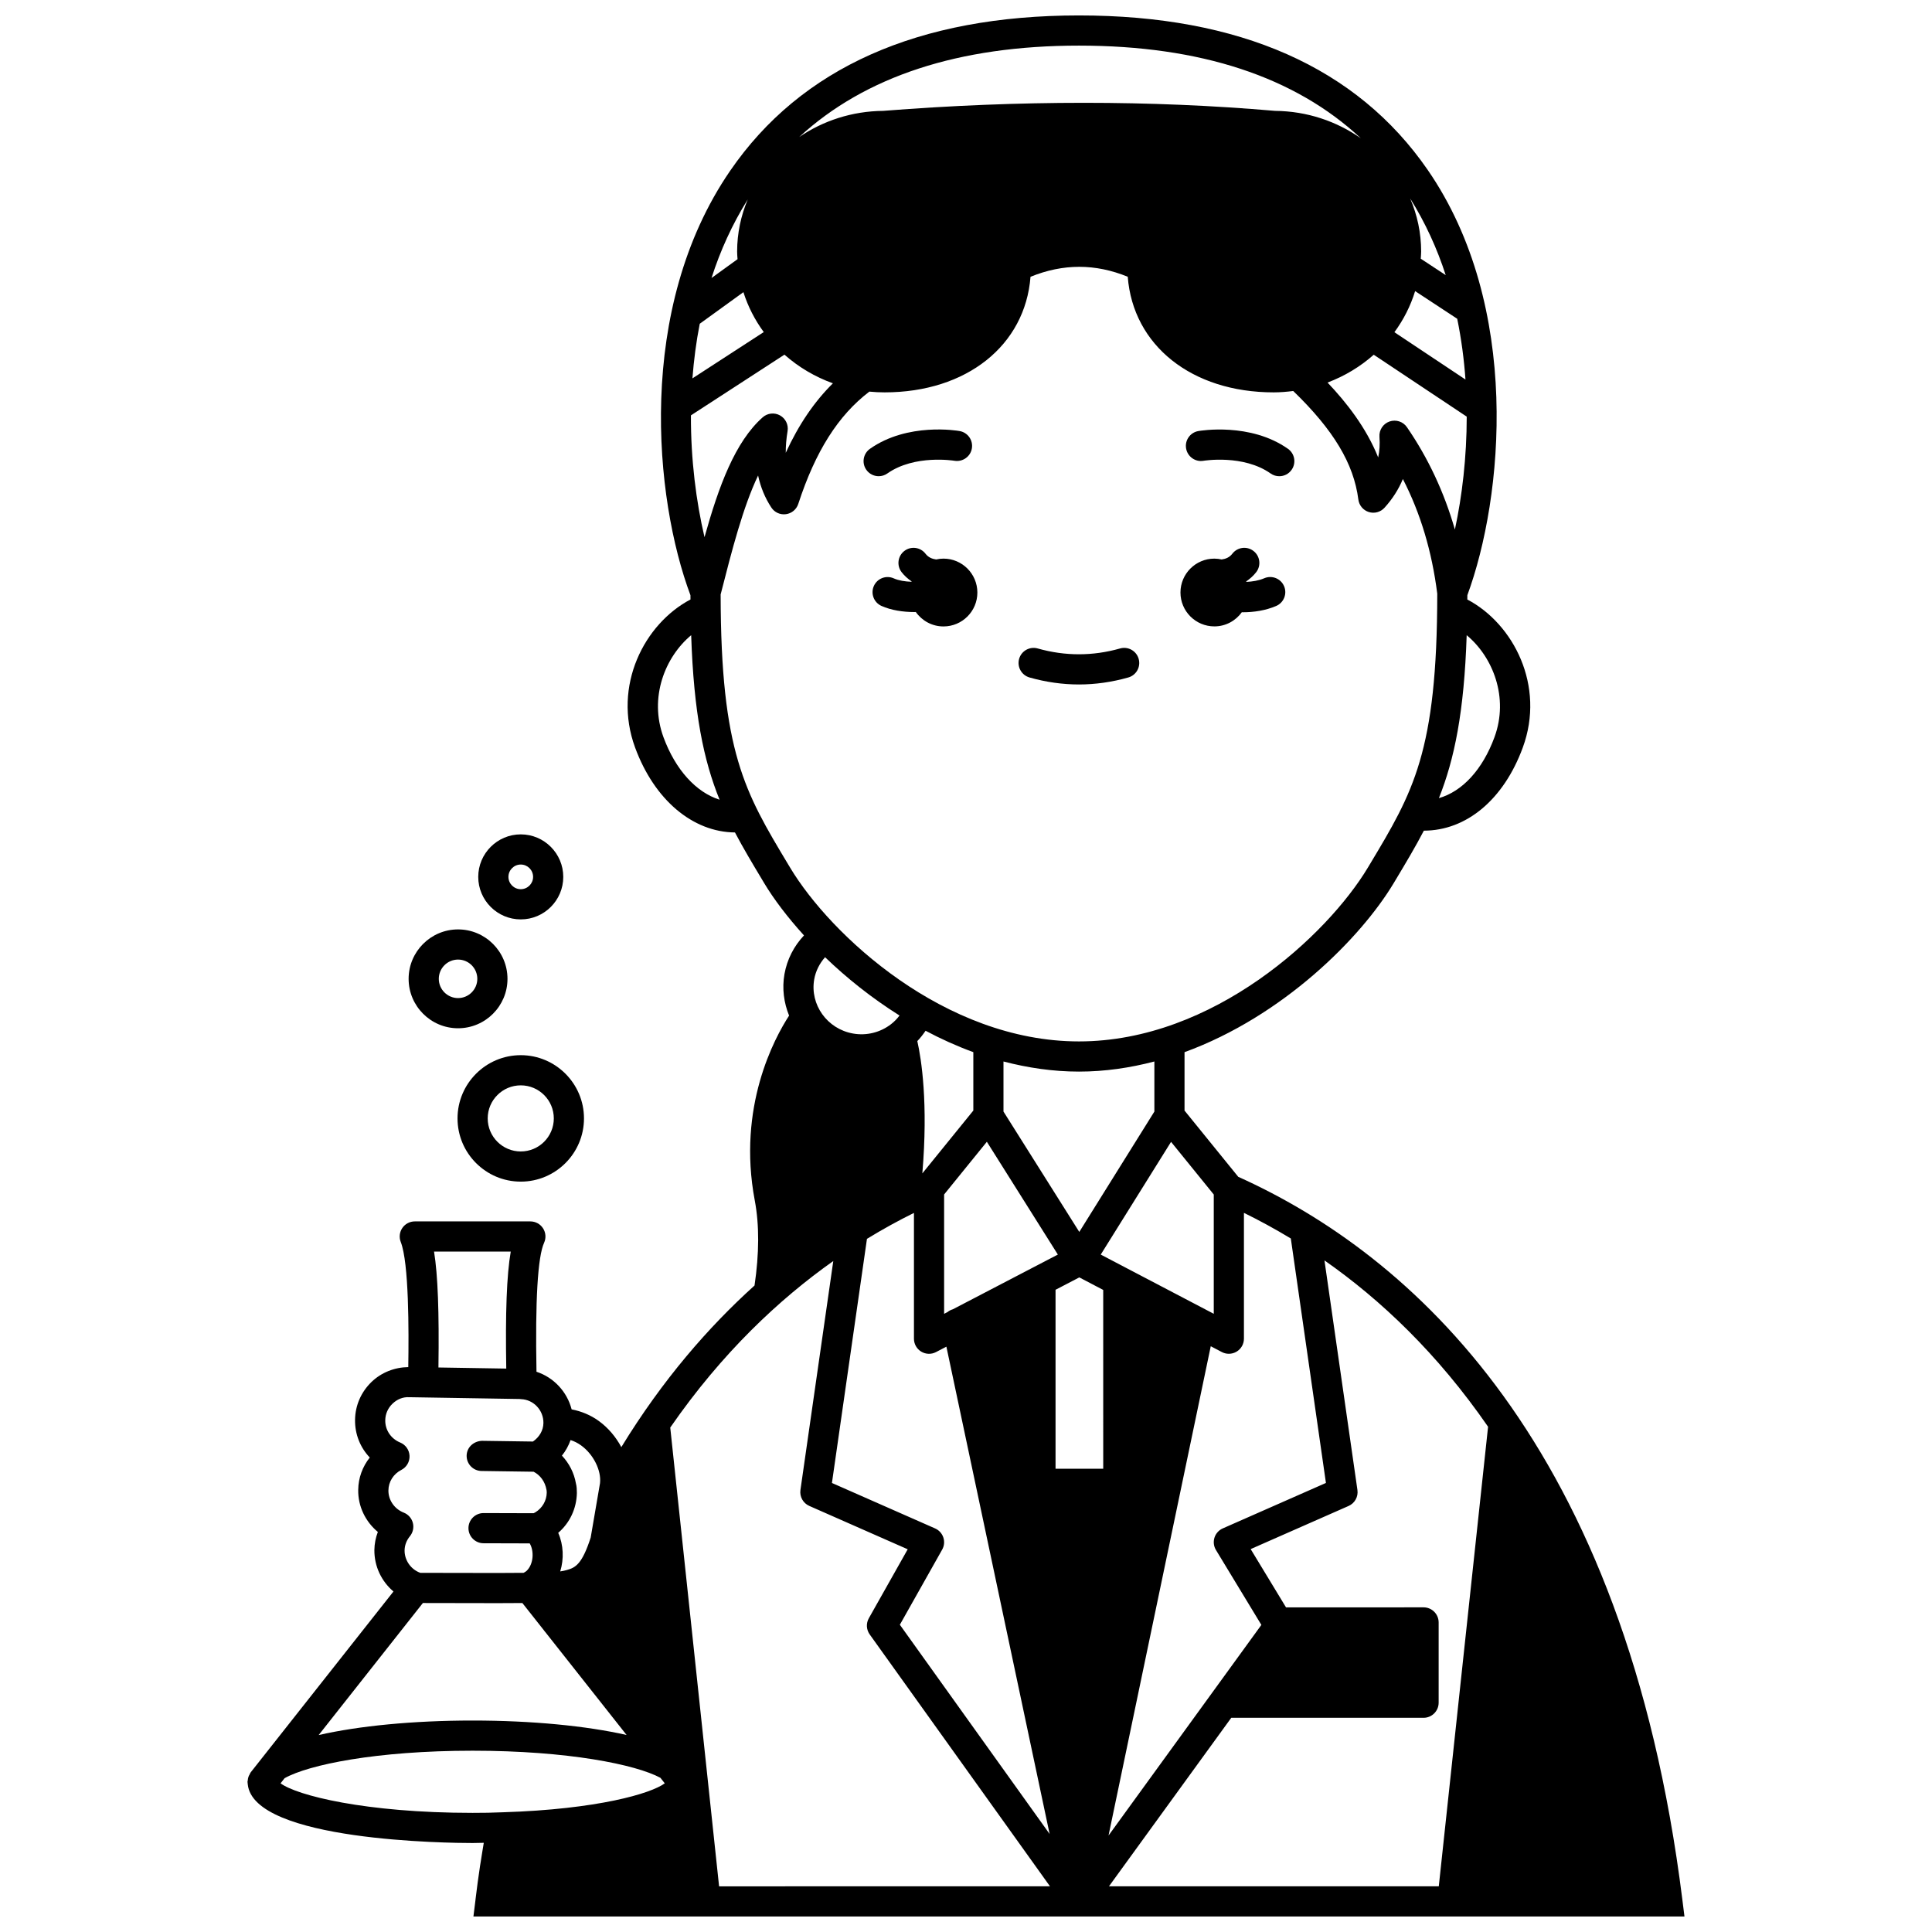 <?xml version="1.0" encoding="UTF-8"?>
<!-- Uploaded to: ICON Repo, www.iconrepo.com, Generator: ICON Repo Mixer Tools -->
<svg width="800px" height="800px" version="1.1" viewBox="144 144 512 512" xmlns="http://www.w3.org/2000/svg">
 <defs>
  <clipPath id="a">
   <path d="m209 148.09h382v503.81h-382z"/>
  </clipPath>
 </defs>
 <path d="m465.82 310c3.008 0 5.648-1.492 7.281-3.758 0.09 0 0.168 0.016 0.25 0.016 2.941 0 6.059-0.473 8.84-1.664 2.031-0.871 2.973-3.223 2.102-5.25-0.867-2.031-3.223-2.973-5.25-2.102-1.469 0.629-3.129 0.891-4.742 0.969-0.016-0.043-0.023-0.09-0.039-0.129 0.98-0.684 1.891-1.469 2.656-2.465 1.344-1.75 1.016-4.258-0.734-5.606s-4.262-1.023-5.606 0.734c-0.758 0.988-1.758 1.371-2.824 1.52-0.625-0.137-1.273-0.223-1.938-0.223-4.957 0-8.98 4.023-8.98 8.98 0 4.957 4.023 8.977 8.984 8.977z"/>
 <path d="m394.03 292.04c-0.668 0-1.312 0.082-1.934 0.223-1.066-0.145-2.066-0.531-2.828-1.52-1.348-1.758-3.863-2.078-5.606-0.734-1.75 1.344-2.082 3.856-0.734 5.606 0.766 0.996 1.676 1.781 2.66 2.465-0.012 0.031-0.02 0.062-0.031 0.098-1.691-0.059-3.383-0.32-4.695-0.902-2.019-0.906-4.383 0-5.281 2.019-0.898 2.016 0.004 4.379 2.019 5.281 2.59 1.16 5.723 1.625 8.742 1.625 0.121 0 0.23-0.016 0.352-0.02 1.625 2.312 4.301 3.832 7.34 3.832 4.957 0 8.98-4.023 8.98-8.98-0.004-4.965-4.023-8.992-8.984-8.992z"/>
 <path d="m462.95 266.11c0.109-0.016 10.547-1.727 17.77 3.363 0.699 0.496 1.504 0.73 2.301 0.73 1.254 0 2.496-0.586 3.269-1.695 1.273-1.805 0.84-4.297-0.969-5.57-9.977-7.027-23.191-4.801-23.75-4.703-2.172 0.383-3.617 2.445-3.242 4.617 0.379 2.172 2.438 3.641 4.621 3.258z"/>
 <path d="m376.86 270.2c0.797 0 1.598-0.234 2.301-0.73 7.227-5.086 17.66-3.379 17.77-3.363 2.18 0.359 4.238-1.074 4.621-3.246 0.383-2.176-1.07-4.25-3.246-4.629-0.559-0.105-13.773-2.332-23.75 4.703-1.809 1.273-2.238 3.766-0.969 5.57 0.777 1.102 2.019 1.695 3.273 1.695z"/>
 <path d="m416.84 323.54c4.336 1.227 8.738 1.852 13.082 1.852 4.348 0 8.75-0.625 13.082-1.852 2.125-0.602 3.359-2.812 2.754-4.934-0.602-2.129-2.816-3.363-4.934-2.754-7.25 2.051-14.562 2.051-21.812 0-2.121-0.605-4.336 0.633-4.934 2.754-0.598 2.121 0.641 4.332 2.762 4.934z"/>
 <g clip-path="url(#a)">
  <path d="m589.84 647.41c-15.141-121.15-72.152-171.03-117.69-191.54l-14.238-17.559v-15.473c26.141-9.543 46.75-30.328 55.418-44.773l0.516-0.859c2.766-4.609 5.269-8.801 7.492-13.07 11.258-0.016 21.137-8.203 26.211-22.012 6.039-16.41-2.484-32.828-14.695-39.25 0-0.391 0.012-0.746 0.012-1.145 9.52-25.82 14.465-76.535-10.535-112.74-18.742-27.141-49.832-40.898-92.398-40.898-42.578 0-73.684 13.855-92.445 41.184-25.07 36.512-20.082 86.914-10.512 112.46 0 0.391 0.012 0.746 0.012 1.133-12.199 6.422-20.707 22.836-14.676 39.25 5.102 13.875 15.285 22.398 26.461 22.492 2.156 4.09 4.562 8.125 7.219 12.547l0.539 0.902c2.531 4.219 6.129 8.98 10.535 13.84-2.66 2.824-4.477 6.328-5.176 10.242-0.676 3.848-0.145 7.617 1.227 11.008-3.898 6-13.766 24.195-9.098 48.965 1.234 6.508 1.188 14.109-0.059 22.559-12.156 10.965-24.344 24.93-35.301 42.828-1.445-2.695-3.477-5.129-6.004-6.953-2.148-1.555-4.617-2.559-7.164-3.047-1.211-4.691-4.742-8.469-9.316-9.973-0.348-18.902 0.324-30.461 2.019-34.191 0.562-1.238 0.457-2.676-0.281-3.82-0.734-1.145-2.004-1.832-3.363-1.832h-30.629c-1.324 0-2.559 0.656-3.301 1.746-0.746 1.09-0.902 2.484-0.414 3.715 2.176 5.543 2.141 23.465 1.992 33.152-3.59 0.047-7.094 1.383-9.75 3.941-2.75 2.66-4.297 6.211-4.356 9.992-0.066 3.824 1.375 7.387 3.902 10.031-1.922 2.41-3.031 5.406-3.062 8.562-0.078 4.344 1.91 8.434 5.203 11.156-0.582 1.52-0.898 3.129-0.922 4.793-0.035 4.348 1.895 8.309 5.059 10.988l-37.844 47.945c-0.137 0.168-0.18 0.371-0.281 0.555-0.109 0.188-0.215 0.363-0.289 0.57-0.121 0.324-0.168 0.648-0.199 0.984-0.008 0.133-0.07 0.242-0.07 0.371 0 0.09 0.023 0.168 0.027 0.258 0.008 0.133 0.02 0.262 0.039 0.387 1.469 15.133 53.566 15.59 59.59 15.59 1.008 0 1.969-0.043 2.961-0.055-0.277 1.711-0.57 3.402-0.828 5.137-0.043 0.309-0.109 0.613-0.152 0.918-0.445 2.957-0.852 5.957-1.215 8.996h0.008l-0.555 4.473h160.55c0.008 0 0.016 0.004 0.023 0.004h0.004c0.004 0 0.008-0.004 0.012-0.004h0.016 160.33zm-124.18-186.85v31.609l-23.727-12.43c-0.008-0.004-0.012-0.008-0.02-0.012l-6.203-3.25 18.633-29.871zm-71.668 90.883c-0.355-1.07-1.148-1.938-2.18-2.394l-27.34-12.047 9.281-64.695c4.316-2.644 8.488-4.914 12.453-6.871v33.336c0 1.398 0.73 2.695 1.922 3.418 1.195 0.727 2.68 0.777 3.918 0.129l2.758-1.438 27.359 129.15-39.691-55.457 11.211-19.906c0.555-0.98 0.668-2.148 0.309-3.227zm-23.941-133.55c-6.84-1.211-11.453-7.652-10.277-14.355 0.395-2.223 1.418-4.215 2.879-5.867 5.652 5.449 12.312 10.793 19.73 15.453-0.637 0.848-1.375 1.617-2.211 2.266-2.867 2.238-6.559 3.144-10.121 2.504zm17.047 2.004c0.816-0.84 1.531-1.766 2.191-2.734 4.043 2.152 8.27 4.066 12.652 5.668v15.48l-13.512 16.652c1.574-18.664-0.25-30.254-1.332-35.066zm31.082 59.789c-0.004 0-0.008 0.004-0.012 0.004l-21.645 11.281c-0.535 0.152-1.008 0.402-1.418 0.738l-0.906 0.473v-31.633l11.328-13.965 18.816 29.891zm-8.246-41.109v-13.273c6.43 1.68 13.117 2.68 20.004 2.68 6.883 0 13.562-0.996 19.984-2.68v13.273l-19.898 31.898zm130.12-99.219c-3.18 8.648-8.539 14.383-14.727 16.156 4.121-10.324 6.688-22.836 7.359-43.184 6.965 5.789 11.223 16.543 7.367 27.027zm-12.926-122.45-6.609-4.348c0.031-0.633 0.102-1.25 0.102-1.891 0-4.977-1.043-9.719-2.906-14.066 4.019 6.414 7.129 13.254 9.414 20.305zm-8.105 4.238 11.156 7.332c1.098 5.363 1.809 10.762 2.188 16.102l-18.836-12.543c2.414-3.281 4.281-6.945 5.492-10.891zm13.676 33.266c-0.008 10.762-1.215 21.027-3.137 29.922-2.836-9.875-7.086-18.957-12.711-27.129-1.023-1.488-2.91-2.094-4.617-1.504-1.703 0.598-2.793 2.262-2.664 4.062 0.145 1.941 0.031 3.754-0.336 5.457-3.168-7.887-8.395-14.547-13.422-19.84 4.566-1.719 8.703-4.234 12.246-7.371zm-102.76-98.324c32.18 0 57.219 8.254 74.695 24.555-6.391-4.492-14.23-7.188-22.734-7.262h-0.004c-32.82-2.844-67.738-2.844-103.79-0.004-0.004 0-0.008 0.004-0.016 0.004-8.305 0.066-15.984 2.637-22.293 6.934 17.469-16.078 42.305-24.227 74.145-24.227zm-87.781 40.77c-1.797 4.277-2.812 8.934-2.812 13.82 0 0.68 0.066 1.34 0.109 2.008l-6.894 4.988c2.309-7.219 5.481-14.227 9.598-20.816zm-12.715 32.938 11.57-8.371c1.207 3.824 3.047 7.383 5.391 10.578l-18.902 12.27c0.371-4.801 0.988-9.645 1.941-14.477zm22.445 8.191c3.695 3.273 8.039 5.867 12.844 7.594-4.926 4.867-9.043 10.898-12.496 18.41-0.02-1.789 0.141-3.695 0.48-5.742 0.281-1.668-0.523-3.336-2.004-4.16-1.48-0.824-3.32-0.621-4.586 0.5-7.316 6.473-11.66 18.266-15.422 31.77-2.211-9.418-3.644-20.547-3.602-32.281zm-32.062 101.37c-3.856-10.484 0.391-21.234 7.344-27.023 0.684 20.617 3.301 33.191 7.527 43.594-6.156-1.922-11.672-7.867-14.871-16.57zm33.574 34.586-0.543-0.898c-11.484-19.133-17.828-29.73-17.879-71.516l0.098-0.367c2.875-11.254 5.82-22.77 9.828-31.148 0.664 3.098 1.832 5.934 3.508 8.484 0.84 1.285 2.34 1.98 3.871 1.766 1.523-0.203 2.793-1.258 3.269-2.723 4.566-13.992 10.594-23.469 18.836-29.758 1.328 0.133 2.672 0.199 4.031 0.199 21.781 0 37.266-12.469 38.68-30.633 8.68-3.516 17.156-3.516 25.766-0.008 1.414 18.168 16.902 30.641 38.684 30.641 1.754 0 3.477-0.152 5.172-0.363 10.66 10.301 16.043 19.238 17.258 28.762 0.199 1.551 1.281 2.844 2.769 3.312 1.496 0.469 3.113 0.023 4.164-1.137 2.125-2.348 3.746-4.891 4.867-7.613 4.691 9.129 7.684 19.16 9.113 30.387-0.031 41.988-6.383 52.582-17.887 71.754l-0.516 0.859c-10.691 17.805-40.91 46.043-76.551 46.043-35.637 0-65.855-28.238-76.539-46.043zm-56.52 165.72c0-0.711-0.035-1.789-0.258-2.551-0.477-2.777-1.793-5.332-3.707-7.352 0.996-1.238 1.762-2.641 2.293-4.129 0.98 0.316 1.918 0.789 2.773 1.406 3.301 2.371 5.406 6.668 5.031 10.008l-2.473 14.422c-2.258 6.992-4 7.965-6.285 8.594-0.535 0.16-1.145 0.285-1.789 0.379 1.016-3.297 0.879-7.012-0.531-10.223 3.043-2.613 4.856-6.402 4.945-10.555zm-17.527-63.977c-1.078 6.231-1.438 16.172-1.188 31.004l-17.973-0.293c0.203-14.664-0.152-24.492-1.164-30.711zm-32.414 63.254c0.02-2.258 1.332-4.332 3.422-5.398 1.391-0.711 2.238-2.168 2.172-3.727-0.066-1.559-1.031-2.938-2.481-3.531-2.449-1.004-4.004-3.324-3.953-5.918 0.023-1.648 0.699-3.199 1.91-4.363 1.191-1.152 2.738-1.824 4.406-1.73l29.242 0.477c0.148 0.023 0.297 0.035 0.449 0.043 3.301 0.121 5.953 2.945 5.906 6.316-0.02 1.969-1.09 3.758-2.777 4.914l-13.516-0.191c-2.219 0.098-4.023 1.734-4.055 3.941v0.055c0 2.184 1.75 3.965 3.941 4l13.809 0.195c1.738 0.906 3.019 2.566 3.414 4.797 0.027 0.109 0.062 0.344 0.066 0.758-0.047 2.133-1.172 4.07-3.019 5.203-0.16 0.098-0.305 0.16-0.461 0.238l-13.254-0.039h-0.012c-2.203 0-3.996 1.785-4 3.988-0.004 2.207 1.781 4.004 3.988 4.012l12.242 0.035c1.164 1.926 1.098 5.453-0.84 7.301-0.133 0.117-0.449 0.324-0.766 0.5l-6.871 0.039-20.504-0.035c-2.488-0.879-4.199-3.316-4.176-5.934 0.02-1.375 0.5-2.648 1.418-3.773 0.809-0.992 1.09-2.309 0.77-3.543-0.324-1.234-1.219-2.242-2.406-2.707-2.484-0.977-4.109-3.34-4.066-5.922zm9.129 29.875 19.848 0.035 6.519-0.031 5.691 7.203c0.125 0.16 0.223 0.332 0.371 0.473l21.555 27.293c-10.637-2.41-25.082-3.828-40.801-3.828-15.754 0-30.195 1.422-40.801 3.848zm21.156 55.457c-2.578 0.121-5.273 0.156-7.973 0.156-28.52 0-46.656-4.652-50.898-7.832l1.07-1.355c6.32-3.559 24.285-7.285 49.828-7.285 25.289 0 43.254 3.668 49.77 7.184l1.152 1.461c-3.641 2.688-17.711 6.887-42.949 7.672zm57.344 19.625-12.945-121.58c13.734-19.855 28.922-34.035 43.207-44.129l-8.703 60.668c-0.258 1.773 0.703 3.504 2.344 4.227l26.082 11.492-10.301 18.277c-0.766 1.352-0.672 3.027 0.23 4.289l47.777 66.754zm101.8-110.67h-12.637v-47.422l6.301-3.281 6.332 3.32zm28.496-32.461 2.941 1.543c0.582 0.305 1.219 0.457 1.855 0.457 0.719 0 1.434-0.191 2.07-0.578 1.195-0.723 1.926-2.019 1.926-3.418v-33.352c4.078 2.004 8.234 4.258 12.426 6.793l9.305 64.785-27.34 12.047c-1.051 0.465-1.855 1.359-2.199 2.453-0.344 1.098-0.203 2.293 0.395 3.273l12.035 19.848-40.504 55.816zm60.43 143.13h-87.406l32.41-44.66h50.961c2.207 0 4-1.793 4-4v-21.273c0-2.207-1.793-4-4-4l-36.449 0.008-9.367-15.445 25.949-11.43c1.645-0.723 2.598-2.449 2.344-4.227l-8.738-60.848c14.91 10.422 29.938 24.648 43.359 44.082z"/>
 </g>
 <path d="m265.25 440.39c0 9.242 7.516 16.754 16.758 16.754 9.242 0 16.754-7.516 16.754-16.754 0-9.242-7.516-16.758-16.754-16.758-9.238 0-16.758 7.516-16.758 16.758zm25.516 0c0 4.832-3.926 8.758-8.758 8.758-4.832 0-8.762-3.926-8.762-8.758s3.93-8.762 8.762-8.762c4.832 0 8.758 3.93 8.758 8.762z"/>
 <path d="m265.39 416.5c7.227 0 13.098-5.879 13.098-13.098 0-7.223-5.879-13.098-13.098-13.098-7.223 0-13.102 5.879-13.102 13.098s5.875 13.098 13.102 13.098zm0-18.203c2.816 0 5.102 2.293 5.102 5.102 0 2.812-2.293 5.102-5.102 5.102-2.816 0-5.106-2.293-5.106-5.102s2.289-5.102 5.106-5.102z"/>
 <path d="m282.01 387.65c6.215 0 11.262-5.055 11.262-11.262 0-6.211-5.055-11.27-11.262-11.27-6.211 0-11.27 5.055-11.27 11.27 0.004 6.211 5.055 11.262 11.27 11.262zm0-14.539c1.805 0 3.266 1.469 3.266 3.269 0 1.805-1.469 3.266-3.266 3.266-1.805 0-3.269-1.469-3.269-3.266 0-1.801 1.465-3.269 3.269-3.269z"/>
</svg>